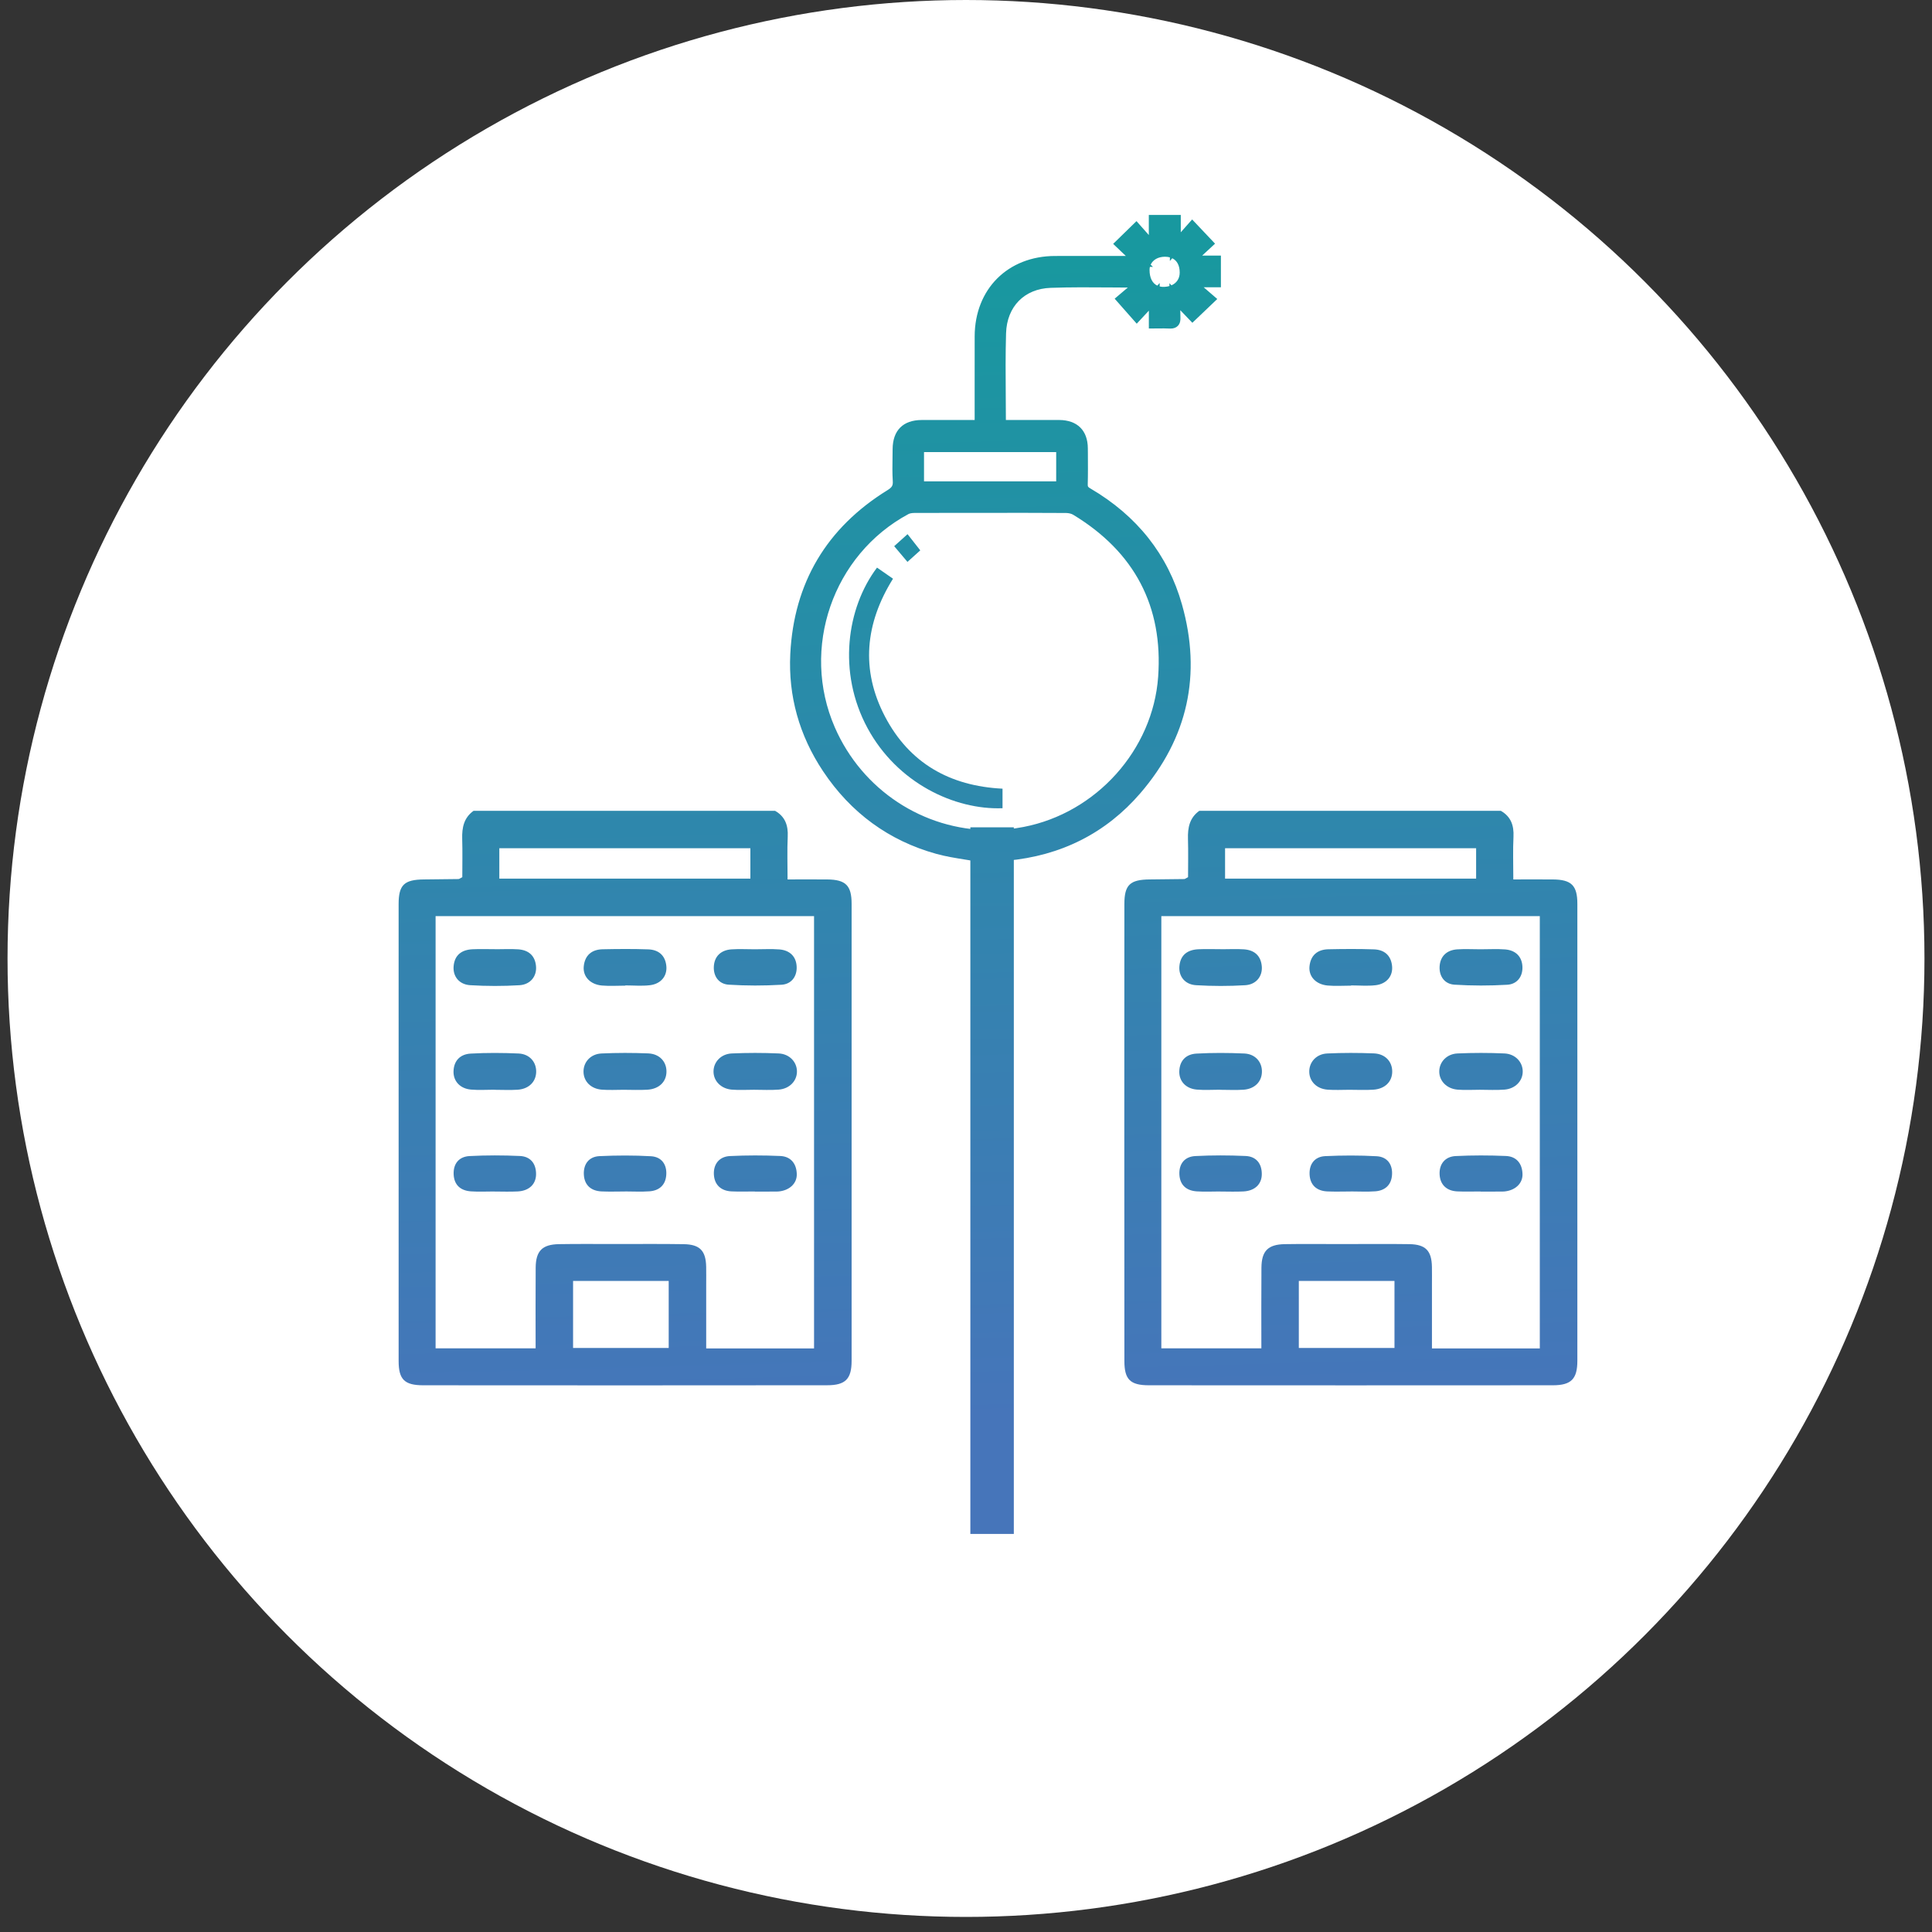 <?xml version="1.0" encoding="utf-8"?>
<!-- Generator: Adobe Illustrator 16.0.0, SVG Export Plug-In . SVG Version: 6.00 Build 0)  -->
<!DOCTYPE svg PUBLIC "-//W3C//DTD SVG 1.1//EN" "http://www.w3.org/Graphics/SVG/1.1/DTD/svg11.dtd">
<svg version="1.1" id="圖層_1" xmlns="http://www.w3.org/2000/svg" xmlns:xlink="http://www.w3.org/1999/xlink" x="0px" y="0px"
	 width="160px" height="160px" viewBox="0 0 160 160" enable-background="new 0 0 160 160" xml:space="preserve">
<rect x="0" y="0" width="160" height="160" fill="#333333" stroke="none"/>
<g>
	<circle fill="#FFFFFF" cx="80" cy="79.376" r="79.376"/>
	<g>
		<g>
			<g>
				
					<linearGradient id="SVGID_1_" gradientUnits="userSpaceOnUse" x1="325.782" y1="-329.867" x2="322.182" y2="-198.47" gradientTransform="matrix(1 0 0 -1 -240.1 -203.34)">
					<stop  offset="0.068" style="stop-color:#4675BA"/>
					<stop  offset="0.8" style="stop-color:#18989F"/>
				</linearGradient>
				<path fill="url(#SVGID_1_)" d="M97.335,18.255c0,0.675,0,1.349,0,2.169c0.519-0.587,0.957-1.079,1.403-1.581
					c0.475,0.502,0.847,0.894,1.246,1.317c-0.457,0.425-0.947,0.876-1.436,1.328c0.021,0.043,0.044,0.086,0.064,0.13
					c0.67,0,1.336,0,2.044,0c0,0.595,0,1.131,0,1.725c-0.677,0-1.337,0-2.001,0c-0.018,0.037-0.038,0.074-0.057,0.11
					c0.51,0.438,1.018,0.876,1.539,1.329c-0.531,0.508-0.926,0.884-1.38,1.317c-0.442-0.462-0.899-0.938-1.459-1.523
					c0,0.664-0.016,1.202,0.005,1.738c0.015,0.326-0.082,0.47-0.43,0.448c-0.406-0.024-0.816-0.005-1.283-0.005
					c0-0.724,0-1.396,0-2.172c-0.529,0.569-0.979,1.054-1.445,1.555c-0.431-0.487-0.787-0.891-1.195-1.355
					c0.398-0.338,0.902-0.766,1.485-1.261c-0.245-0.109-0.299-0.155-0.354-0.155c-2.366-0.001-4.731-0.062-7.095,0.022
					c-2.4,0.084-4.048,1.763-4.121,4.191c-0.074,2.483-0.018,4.969-0.017,7.454c0,0.047,0.025,0.095,0.055,0.197
					c0.796,0,1.595,0,2.396,0c0.805,0,1.61-0.003,2.416,0.001c1.244,0.008,1.914,0.667,1.921,1.897
					c0.007,0.994,0.019,1.988-0.007,2.98c-0.011,0.363,0.125,0.545,0.426,0.722c3.68,2.151,6.232,5.24,7.395,9.347
					c1.594,5.641,0.471,10.769-3.351,15.212c-2.815,3.272-6.456,5.054-10.767,5.442c-0.098,0.009-0.195,0.047-0.293,0.073
					c-0.686,0-1.371,0-2.057,0c-1.107-0.204-2.237-0.327-3.318-0.626c-3.869-1.072-6.91-3.327-9.129-6.662
					c-1.897-2.851-2.809-6.022-2.639-9.435c0.286-5.751,2.924-10.17,7.828-13.203c0.481-0.298,0.695-0.586,0.659-1.161
					c-0.055-0.871-0.018-1.747-0.014-2.621c0.008-1.309,0.656-1.962,1.958-1.966c1.406-0.005,2.811-0.001,4.215-0.001
					c0.186,0,0.371,0,0.621,0c0-0.228,0-0.411,0-0.593c0-2.263-0.004-4.523,0.001-6.785c0.011-3.664,2.548-6.198,6.208-6.203
					c2.125-0.004,4.251-0.001,6.375-0.001c0.166,0,0.332,0,0.61,0c-0.562-0.537-1.049-0.999-1.526-1.456
					c0.459-0.448,0.834-0.815,1.258-1.229c0.406,0.46,0.854,0.966,1.303,1.473c0.064-0.039,0.129-0.077,0.191-0.114
					c0-0.689,0-1.379,0-2.069C96.168,18.255,96.752,18.255,97.335,18.255z M82.023,42.025c-2.107,0-4.215-0.004-6.322,0.006
					c-0.229,0.002-0.484,0.042-0.682,0.147c-6.434,3.459-9.217,11.535-6.295,18.24c2.757,6.323,9.367,9.813,16.124,8.511
					c6.146-1.184,11.063-6.563,11.514-12.839c0.434-6.055-2.047-10.691-7.25-13.843c-0.231-0.14-0.543-0.21-0.816-0.212
					C86.205,42.018,84.113,42.025,82.023,42.025z M76.073,40.313c3.972,0,7.899,0,11.845,0c0-1.131,0-2.231,0-3.324
					c-3.971,0-7.898,0-11.845,0C76.073,38.104,76.073,39.179,76.073,40.313z M96.477,20.812c-0.998,0-1.726,0.65-1.726,1.547
					c0,1.127,0.618,1.849,1.582,1.85c1.083,0,1.813-0.659,1.813-1.635C98.146,21.493,97.502,20.812,96.477,20.812z"/>
				
					<linearGradient id="SVGID_2_" gradientUnits="userSpaceOnUse" x1="325.788" y1="-329.868" x2="322.188" y2="-198.469" gradientTransform="matrix(1 0 0 -1 -240.1 -203.34)">
					<stop  offset="0.068" style="stop-color:#4675BA"/>
					<stop  offset="0.8" style="stop-color:#18989F"/>
				</linearGradient>
				<path fill="url(#SVGID_2_)" d="M83.097,71.358h-2.112c-0.427-0.071-0.773-0.127-1.12-0.182c-0.764-0.123-1.555-0.249-2.32-0.462
					c-3.926-1.088-7.083-3.392-9.383-6.845c-1.974-2.966-2.887-6.232-2.714-9.708c0.294-5.88,2.999-10.444,8.041-13.562
					c0.382-0.237,0.47-0.384,0.447-0.75c-0.042-0.66-0.032-1.325-0.021-1.969l0.008-0.684c0.009-1.552,0.864-2.409,2.406-2.413
					l3.014-0.002l1.374,0.001l-0.001-2.264c-0.001-1.556-0.002-3.111,0.002-4.667c0.012-3.912,2.749-6.646,6.658-6.652l2.552-0.001
					l3.31,0l-1.051-1.001l1.932-1.885l1.021,1.153v-1.663h2.647v1.434l0.941-1.062l1.897,2.005l-1.065,0.987h1.55v2.625h-1.426
					l1.126,0.971l-2.064,1.97l-1-1.043c0,0.206,0.004,0.405,0.012,0.604c0.009,0.193-0.006,0.477-0.211,0.691
					c-0.145,0.151-0.349,0.227-0.604,0.227l-0.095-0.002c-0.146-0.009-0.297-0.012-0.449-0.012l-1.256,0.008v-1.477l-1.004,1.079
					l-1.827-2.071l1.087-0.922c-0.465-0.001-0.928-0.005-1.391-0.009c-1.668-0.013-3.335-0.026-5.002,0.033
					c-2.172,0.077-3.619,1.551-3.688,3.755c-0.052,1.728-0.039,3.49-0.026,5.194c0.005,0.665,0.011,1.33,0.011,1.994l4.419,0.001
					c1.496,0.01,2.358,0.864,2.368,2.345l0.004,0.448c0.004,0.849,0.012,1.699-0.012,2.547c-0.004,0.165,0.013,0.21,0.203,0.32
					c3.882,2.269,6.438,5.502,7.6,9.614c1.643,5.805,0.484,11.064-3.441,15.628c-2.848,3.309-6.57,5.193-11.066,5.597
					c-0.023,0.002-0.07,0.017-0.113,0.029L83.097,71.358z M78.138,35.682l-1.807,0.002c-1.051,0.003-1.502,0.457-1.51,1.519
					l-0.008,0.692c-0.009,0.625-0.019,1.273,0.02,1.898c0.055,0.874-0.387,1.272-0.872,1.572c-4.775,2.954-7.337,7.275-7.615,12.843
					c-0.164,3.279,0.698,6.361,2.563,9.164c2.177,3.27,5.163,5.449,8.875,6.478c0.717,0.199,1.482,0.32,2.222,0.439
					c0.354,0.057,0.707,0.114,1.056,0.177L83,70.452c0.079-0.023,0.179-0.054,0.292-0.064c4.255-0.383,7.776-2.161,10.466-5.288
					c3.717-4.321,4.813-9.299,3.26-14.796c-1.1-3.879-3.518-6.934-7.189-9.081c-0.313-0.182-0.667-0.473-0.649-1.123
					c0.022-0.837,0.017-1.676,0.011-2.515l-0.004-0.45c-0.005-0.982-0.473-1.443-1.473-1.45l-1.723-0.003l-3.424,0.001l-0.095-0.326
					c-0.044-0.136-0.071-0.216-0.071-0.32c-0.002-0.747-0.007-1.494-0.012-2.241c-0.013-1.711-0.025-3.483,0.025-5.227
					c0.084-2.676,1.913-4.535,4.557-4.628c1.678-0.06,3.359-0.047,5.04-0.034c0.69,0.005,1.382,0.01,2.071,0.01
					c0.111,0,0.201,0.034,0.281,0.072c-0.04-0.197-0.063-0.408-0.063-0.63c0-0.088,0.008-0.173,0.018-0.258l-6.942,0.001
					c-3.436,0.003-5.751,2.316-5.759,5.753c-0.004,1.555-0.003,3.108-0.002,4.664v3.165L78.138,35.682z M96.396,26.299
					c0.154,0,0.308,0.003,0.459,0.011c-0.016-0.373-0.011-0.745-0.01-1.16l0.004-0.537c-0.254,0.047-0.545,0.062-0.809,0.026v1.664
					L96.396,26.299z M93.59,24.83l0.563,0.64l1.057-1.139c-0.184-0.125-0.345-0.284-0.478-0.471L93.59,24.83z M97.663,24.306
					l1.108,1.158l0.697-0.666l-1.219-1.051C98.099,23.969,97.9,24.158,97.663,24.306z M96.041,23.725
					c0.256,0.061,0.567,0.035,0.807-0.036v-0.234l0.168,0.174c0.428-0.186,0.682-0.561,0.682-1.056c0-0.583-0.219-0.993-0.615-1.186
					l-0.199,0.225v-0.299c-0.123-0.034-0.258-0.051-0.406-0.051c-0.565,0-1.002,0.255-1.184,0.658l0.188,0.18H95.23
					c-0.02,0.083-0.029,0.168-0.029,0.259c0,0.647,0.232,1.102,0.64,1.295l0.2-0.217V23.725L96.041,23.725z M98.553,22.069
					c0.029,0.16,0.045,0.328,0.045,0.505c0,0.12-0.01,0.236-0.025,0.348l0.086-0.028h1.55v-0.825L98.553,22.069L98.553,22.069z
					 M93.48,20.191l1.145,1.091c0.128-0.19,0.289-0.356,0.478-0.495l-1.035-1.169L93.48,20.191z M97.689,20.702
					c0.2,0.132,0.369,0.299,0.509,0.497l1.146-1.059l-0.598-0.631L97.689,20.702z M96.036,18.705V20.4
					c0.273-0.049,0.577-0.05,0.847-0.005v-1.689H96.036z M82.033,69.65h-0.002c-5.938-0.001-11.323-3.553-13.721-9.052
					c-3.034-6.962-0.181-15.227,6.495-18.816c0.303-0.163,0.652-0.199,0.892-0.202c1.151-0.006,2.3-0.007,3.45-0.007l5.848-0.001
					c1.101,0,2.202,0.002,3.305,0.012c0.376,0.003,0.758,0.104,1.044,0.278c5.398,3.27,7.91,8.068,7.466,14.261
					c-0.462,6.438-5.457,12.012-11.878,13.249C83.973,69.556,82.998,69.65,82.033,69.65z M79.147,42.474
					c-1.148,0-2.296,0.001-3.444,0.007c-0.191,0.002-0.363,0.036-0.471,0.093c-6.267,3.369-8.944,11.127-6.096,17.663
					c2.253,5.17,7.315,8.511,12.895,8.512c0.002,0,0.002,0,0.002,0c0.907,0,1.826-0.089,2.729-0.263
					c6.028-1.161,10.717-6.389,11.151-12.43c0.419-5.828-1.95-10.344-7.034-13.425c-0.147-0.089-0.373-0.146-0.584-0.147
					c-1.102-0.01-2.199-0.012-3.298-0.012l-2.973,0.001H79.147z M88.369,40.763H75.623V36.54h12.746V40.763z M76.523,39.863h10.946
					V37.44H76.523V39.863z"/>
			</g>
			<g>
				
					<linearGradient id="SVGID_3_" gradientUnits="userSpaceOnUse" x1="318.602" y1="-330.064" x2="315.002" y2="-198.668" gradientTransform="matrix(1 0 0 -1 -240.1 -203.34)">
					<stop  offset="0.068" style="stop-color:#4675BA"/>
					<stop  offset="0.8" style="stop-color:#18989F"/>
				</linearGradient>
				<path fill="url(#SVGID_3_)" d="M83.025,65.315c0,0.57,0,1.094,0,1.618c-3.97,0.151-8.718-2.084-11.179-6.632
					c-2.499-4.618-1.728-9.964,0.785-13.294c0.431,0.299,0.862,0.599,1.324,0.919c-2.307,3.698-2.694,7.543-0.662,11.42
					C75.313,63.2,78.66,65.1,83.025,65.315z"/>
				
					<linearGradient id="SVGID_4_" gradientUnits="userSpaceOnUse" x1="317.462" y1="-330.088" x2="313.862" y2="-198.702" gradientTransform="matrix(1 0 0 -1 -240.1 -203.34)">
					<stop  offset="0.068" style="stop-color:#4675BA"/>
					<stop  offset="0.8" style="stop-color:#18989F"/>
				</linearGradient>
				<path fill="url(#SVGID_4_)" d="M76.213,45.579c-0.357,0.322-0.687,0.618-1.061,0.955c-0.359-0.426-0.71-0.842-1.099-1.302
					c0.301-0.27,0.688-0.618,1.106-0.995C75.525,44.702,75.858,45.125,76.213,45.579z"/>
			</g>
		</g>
		<g>
			
				<linearGradient id="SVGID_5_" gradientUnits="userSpaceOnUse" x1="292.793" y1="-330.772" x2="289.193" y2="-199.373" gradientTransform="matrix(1 0 0 -1 -240.1 -203.34)">
				<stop  offset="0.068" style="stop-color:#4675BA"/>
				<stop  offset="0.8" style="stop-color:#18989F"/>
			</linearGradient>
			<path fill="url(#SVGID_5_)" d="M64.186,67.147c0.838,0.477,1.094,1.209,1.05,2.146c-0.054,1.122-0.013,2.247-0.013,3.538
				c1.128,0,2.206-0.008,3.282,0.001c1.531,0.014,2.022,0.496,2.022,2.02c0.003,12.613,0.003,25.228,0,37.842
				c0,1.506-0.508,2.027-2.029,2.027c-11.148,0.012-22.296,0.012-33.445,0.002c-1.557-0.002-2.039-0.48-2.04-2.01
				c-0.006-12.615-0.006-25.229-0.001-37.844c0.002-1.594,0.466-2.023,2.1-2.038c0.954-0.009,1.908-0.017,2.863-0.032
				c0.059,0,0.119-0.057,0.311-0.158c0-1.01,0.023-2.092-0.008-3.171c-0.027-0.925,0.134-1.747,0.941-2.322
				C47.541,67.147,55.863,67.147,64.186,67.147z M36.074,75.868c0,11.988,0,23.865,0,35.793c2.772,0,5.478,0,8.284,0
				c0-2.269-0.012-4.478,0.005-6.683c0.011-1.379,0.544-1.921,1.929-1.943c1.567-0.027,3.136-0.01,4.704-0.01
				c1.875,0,3.75-0.018,5.624,0.012c1.344,0.02,1.836,0.546,1.862,1.877c0.009,0.477,0.002,0.955,0.002,1.433
				c0,1.759,0,3.521,0,5.323c3.053,0,5.967,0,8.932,0c0-11.953,0-23.855,0-35.802C56.955,75.868,46.57,75.868,36.074,75.868z
				 M41.352,72.763c6.952,0,13.848,0,20.791,0c0-0.868,0-1.667,0-2.517c-6.953,0-13.849,0-20.791,0
				C41.352,71.108,41.352,71.907,41.352,72.763z M47.46,106.08c0,1.91,0,3.729,0,5.555c2.685,0,5.308,0,7.919,0
				c0-1.9,0-3.711,0-5.555C52.709,106.08,50.134,106.08,47.46,106.08z"/>
			
				<linearGradient id="SVGID_6_" gradientUnits="userSpaceOnUse" x1="303.698" y1="-330.466" x2="300.099" y2="-199.093" gradientTransform="matrix(1 0 0 -1 -240.1 -203.34)">
				<stop  offset="0.068" style="stop-color:#4675BA"/>
				<stop  offset="0.8" style="stop-color:#18989F"/>
			</linearGradient>
			<path fill="url(#SVGID_6_)" d="M62.444,90.25c-0.612,0-1.228,0.039-1.836-0.01c-0.9-0.074-1.518-0.718-1.518-1.502
				c0-0.783,0.614-1.458,1.516-1.496c1.29-0.058,2.586-0.058,3.877,0C65.386,87.28,66,87.955,66,88.738
				c0,0.782-0.616,1.432-1.516,1.5C63.809,90.291,63.125,90.25,62.444,90.25z"/>
			
				<linearGradient id="SVGID_7_" gradientUnits="userSpaceOnUse" x1="303.934" y1="-330.468" x2="300.333" y2="-199.064" gradientTransform="matrix(1 0 0 -1 -240.1 -203.34)">
				<stop  offset="0.068" style="stop-color:#4675BA"/>
				<stop  offset="0.8" style="stop-color:#18989F"/>
			</linearGradient>
			<path fill="url(#SVGID_7_)" d="M62.507,78.615c0.681,0.002,1.364-0.042,2.041,0.012c0.861,0.069,1.4,0.591,1.429,1.448
				c0.028,0.81-0.45,1.431-1.257,1.478c-1.453,0.086-2.919,0.086-4.373-0.006c-0.812-0.051-1.272-0.689-1.231-1.497
				c0.044-0.855,0.589-1.367,1.454-1.428C61.212,78.578,61.861,78.615,62.507,78.615z"/>
			
				<linearGradient id="SVGID_8_" gradientUnits="userSpaceOnUse" x1="292.92" y1="-330.785" x2="289.318" y2="-199.337" gradientTransform="matrix(1 0 0 -1 -240.1 -203.34)">
				<stop  offset="0.068" style="stop-color:#4675BA"/>
				<stop  offset="0.8" style="stop-color:#18989F"/>
			</linearGradient>
			<path fill="url(#SVGID_8_)" d="M51.679,90.251c-0.612,0-1.227,0.037-1.835-0.009c-0.913-0.07-1.512-0.688-1.52-1.486
				c-0.009-0.797,0.585-1.471,1.488-1.512c1.29-0.06,2.585-0.059,3.875-0.006c0.926,0.041,1.5,0.669,1.507,1.484
				c0.009,0.85-0.599,1.463-1.578,1.523c-0.643,0.04-1.292,0.007-1.937,0.007C51.679,90.253,51.679,90.253,51.679,90.251z"/>
			
				<linearGradient id="SVGID_9_" gradientUnits="userSpaceOnUse" x1="303.473" y1="-330.479" x2="299.873" y2="-199.088" gradientTransform="matrix(1 0 0 -1 -240.1 -203.34)">
				<stop  offset="0.068" style="stop-color:#4675BA"/>
				<stop  offset="0.8" style="stop-color:#18989F"/>
			</linearGradient>
			<path fill="url(#SVGID_9_)" d="M62.513,98.673c-0.646,0-1.293,0.023-1.938-0.007c-0.882-0.043-1.415-0.561-1.455-1.408
				c-0.04-0.853,0.448-1.473,1.323-1.518c1.389-0.068,2.786-0.067,4.174-0.006c0.871,0.038,1.342,0.629,1.369,1.49
				c0.025,0.799-0.625,1.378-1.536,1.451c-0.067,0.006-0.136,0.006-0.203,0.006c-0.579,0.002-1.157,0.002-1.734,0.002
				C62.513,98.68,62.513,98.676,62.513,98.673z"/>
			
				<linearGradient id="SVGID_10_" gradientUnits="userSpaceOnUse" x1="293.16" y1="-330.78" x2="289.559" y2="-199.332" gradientTransform="matrix(1 0 0 -1 -240.1 -203.34)">
				<stop  offset="0.068" style="stop-color:#4675BA"/>
				<stop  offset="0.8" style="stop-color:#18989F"/>
			</linearGradient>
			<path fill="url(#SVGID_10_)" d="M51.788,81.627c-0.646,0-1.295,0.047-1.937-0.01c-0.971-0.086-1.59-0.744-1.508-1.583
				c0.091-0.92,0.659-1.4,1.563-1.42c1.257-0.026,2.518-0.037,3.774,0.008c0.844,0.028,1.409,0.483,1.502,1.368
				c0.089,0.831-0.439,1.491-1.359,1.601c-0.67,0.08-1.355,0.016-2.036,0.016C51.788,81.613,51.788,81.62,51.788,81.627z"/>
			
				<linearGradient id="SVGID_11_" gradientUnits="userSpaceOnUse" x1="282.383" y1="-331.066" x2="278.782" y2="-199.644" gradientTransform="matrix(1 0 0 -1 -240.1 -203.34)">
				<stop  offset="0.068" style="stop-color:#4675BA"/>
				<stop  offset="0.8" style="stop-color:#18989F"/>
			</linearGradient>
			<path fill="url(#SVGID_11_)" d="M41.078,78.611c0.612,0,1.225-0.033,1.834,0.008c0.851,0.059,1.396,0.508,1.478,1.391
				c0.078,0.832-0.454,1.525-1.373,1.582c-1.354,0.081-2.719,0.08-4.072-0.002c-0.926-0.056-1.452-0.736-1.378-1.576
				c0.083-0.942,0.685-1.36,1.573-1.401c0.644-0.03,1.292-0.005,1.937-0.005C41.078,78.609,41.078,78.609,41.078,78.611z"/>
			
				<linearGradient id="SVGID_12_" gradientUnits="userSpaceOnUse" x1="282.15" y1="-331.078" x2="278.549" y2="-199.631" gradientTransform="matrix(1 0 0 -1 -240.1 -203.34)">
				<stop  offset="0.068" style="stop-color:#4675BA"/>
				<stop  offset="0.8" style="stop-color:#18989F"/>
			</linearGradient>
			<path fill="url(#SVGID_12_)" d="M40.939,90.246c-0.645,0-1.295,0.045-1.935-0.011c-0.912-0.081-1.477-0.71-1.445-1.534
				c0.037-0.902,0.592-1.401,1.421-1.447c1.321-0.074,2.65-0.067,3.974-0.007c0.909,0.044,1.469,0.712,1.45,1.53
				c-0.02,0.813-0.604,1.403-1.528,1.469c-0.642,0.043-1.292,0.007-1.937,0.007C40.939,90.251,40.939,90.248,40.939,90.246z"/>
			
				<linearGradient id="SVGID_13_" gradientUnits="userSpaceOnUse" x1="281.918" y1="-331.076" x2="278.317" y2="-199.655" gradientTransform="matrix(1 0 0 -1 -240.1 -203.34)">
				<stop  offset="0.068" style="stop-color:#4675BA"/>
				<stop  offset="0.8" style="stop-color:#18989F"/>
			</linearGradient>
			<path fill="url(#SVGID_13_)" d="M40.939,98.673c-0.646,0-1.293,0.035-1.936-0.009c-0.859-0.059-1.398-0.527-1.434-1.414
				c-0.036-0.887,0.45-1.463,1.314-1.51c1.388-0.072,2.783-0.07,4.172-0.006c0.868,0.039,1.338,0.615,1.34,1.494
				c0.001,0.842-0.577,1.393-1.519,1.442c-0.644,0.034-1.292,0.007-1.936,0.007C40.939,98.676,40.939,98.674,40.939,98.673z"/>
			
				<linearGradient id="SVGID_14_" gradientUnits="userSpaceOnUse" x1="292.695" y1="-330.775" x2="289.095" y2="-199.379" gradientTransform="matrix(1 0 0 -1 -240.1 -203.34)">
				<stop  offset="0.068" style="stop-color:#4675BA"/>
				<stop  offset="0.8" style="stop-color:#18989F"/>
			</linearGradient>
			<path fill="url(#SVGID_14_)" d="M51.75,98.674c-0.646,0-1.292,0.024-1.937-0.006c-0.873-0.041-1.416-0.525-1.461-1.392
				c-0.045-0.858,0.41-1.488,1.292-1.53c1.421-0.066,2.851-0.073,4.271,0.009c0.871,0.051,1.322,0.677,1.262,1.55
				c-0.057,0.829-0.576,1.296-1.389,1.355c-0.676,0.049-1.358,0.01-2.039,0.01C51.75,98.671,51.75,98.673,51.75,98.674z"/>
		</g>
		<g>
			
				<linearGradient id="SVGID_15_" gradientUnits="userSpaceOnUse" x1="352.852" y1="-329.127" x2="349.252" y2="-197.729" gradientTransform="matrix(1 0 0 -1 -240.1 -203.34)">
				<stop  offset="0.068" style="stop-color:#4675BA"/>
				<stop  offset="0.8" style="stop-color:#18989F"/>
			</linearGradient>
			<path fill="url(#SVGID_15_)" d="M124.289,67.147c0.837,0.477,1.096,1.209,1.051,2.146c-0.056,1.122-0.014,2.247-0.014,3.538
				c1.128,0,2.205-0.008,3.282,0.001c1.53,0.014,2.022,0.496,2.022,2.02c0.004,12.613,0.004,25.228,0,37.842
				c-0.001,1.507-0.508,2.027-2.029,2.029c-11.149,0.008-22.297,0.008-33.444,0c-1.557,0-2.04-0.479-2.04-2.01
				c-0.008-12.615-0.008-25.229-0.001-37.844c0.001-1.594,0.466-2.023,2.1-2.038c0.954-0.009,1.907-0.017,2.862-0.032
				c0.06,0,0.12-0.057,0.312-0.158c0-1.01,0.024-2.092-0.007-3.171c-0.028-0.925,0.133-1.747,0.94-2.322
				C107.645,67.147,115.967,67.147,124.289,67.147z M96.177,75.868c0,11.988,0,23.865,0,35.793c2.772,0,5.478,0,8.284,0
				c0-2.267-0.013-4.476,0.006-6.681c0.012-1.381,0.544-1.92,1.928-1.945c1.567-0.027,3.137-0.006,4.706-0.006
				c1.874,0,3.749-0.023,5.623,0.006c1.345,0.023,1.837,0.55,1.862,1.879c0.01,0.479,0.002,0.956,0.002,1.433
				c0,1.761,0,3.521,0,5.325c3.053,0,5.967,0,8.932,0c0-11.954,0-23.857,0-35.803C117.06,75.868,106.674,75.868,96.177,75.868z
				 M101.455,72.763c6.953,0,13.848,0,20.791,0c0-0.868,0-1.667,0-2.517c-6.951,0-13.85,0-20.791,0
				C101.455,71.108,101.455,71.907,101.455,72.763z M107.563,106.082c0,1.91,0,3.727,0,5.553c2.687,0,5.309,0,7.922,0
				c0-1.9,0-3.711,0-5.553C112.813,106.082,110.239,106.082,107.563,106.082z"/>
			
				<linearGradient id="SVGID_16_" gradientUnits="userSpaceOnUse" x1="363.757" y1="-328.81" x2="360.159" y2="-197.476" gradientTransform="matrix(1 0 0 -1 -240.1 -203.34)">
				<stop  offset="0.068" style="stop-color:#4675BA"/>
				<stop  offset="0.8" style="stop-color:#18989F"/>
			</linearGradient>
			<path fill="url(#SVGID_16_)" d="M122.547,90.25c-0.613,0-1.228,0.039-1.836-0.01c-0.899-0.074-1.518-0.718-1.518-1.502
				c0-0.783,0.613-1.458,1.516-1.496c1.291-0.058,2.588-0.058,3.879,0c0.902,0.038,1.518,0.713,1.518,1.496
				c0,0.782-0.616,1.432-1.518,1.5C123.912,90.291,123.229,90.25,122.547,90.25z"/>
			
				<linearGradient id="SVGID_17_" gradientUnits="userSpaceOnUse" x1="363.995" y1="-328.858" x2="360.392" y2="-197.353" gradientTransform="matrix(1 0 0 -1 -240.1 -203.34)">
				<stop  offset="0.068" style="stop-color:#4675BA"/>
				<stop  offset="0.8" style="stop-color:#18989F"/>
			</linearGradient>
			<path fill="url(#SVGID_17_)" d="M122.611,78.615c0.682,0.002,1.365-0.042,2.041,0.012c0.862,0.069,1.4,0.591,1.43,1.448
				c0.028,0.81-0.449,1.431-1.258,1.478c-1.453,0.086-2.92,0.086-4.371-0.006c-0.813-0.051-1.273-0.689-1.231-1.497
				c0.046-0.855,0.587-1.367,1.452-1.428C121.316,78.578,121.965,78.615,122.611,78.615z"/>
			
				<linearGradient id="SVGID_18_" gradientUnits="userSpaceOnUse" x1="352.978" y1="-329.116" x2="349.379" y2="-197.745" gradientTransform="matrix(1 0 0 -1 -240.1 -203.34)">
				<stop  offset="0.068" style="stop-color:#4675BA"/>
				<stop  offset="0.8" style="stop-color:#18989F"/>
			</linearGradient>
			<path fill="url(#SVGID_18_)" d="M111.783,90.251c-0.614,0-1.228,0.037-1.836-0.009c-0.914-0.07-1.512-0.688-1.52-1.486
				c-0.009-0.797,0.586-1.471,1.488-1.512c1.29-0.06,2.584-0.059,3.875-0.006c0.926,0.041,1.499,0.669,1.508,1.484
				c0.008,0.85-0.598,1.463-1.579,1.523c-0.643,0.04-1.291,0.007-1.937,0.007C111.783,90.253,111.783,90.253,111.783,90.251z"/>
			
				<linearGradient id="SVGID_19_" gradientUnits="userSpaceOnUse" x1="363.53" y1="-328.829" x2="359.931" y2="-197.458" gradientTransform="matrix(1 0 0 -1 -240.1 -203.34)">
				<stop  offset="0.068" style="stop-color:#4675BA"/>
				<stop  offset="0.8" style="stop-color:#18989F"/>
			</linearGradient>
			<path fill="url(#SVGID_19_)" d="M122.614,98.673c-0.646,0-1.293,0.023-1.937-0.007c-0.881-0.043-1.415-0.561-1.455-1.408
				c-0.041-0.853,0.448-1.473,1.324-1.518c1.389-0.068,2.785-0.067,4.174-0.006c0.871,0.038,1.342,0.629,1.367,1.49
				c0.027,0.799-0.623,1.378-1.533,1.451c-0.068,0.006-0.137,0.006-0.205,0.006c-0.578,0.002-1.156,0.002-1.735,0.002
				C122.614,98.68,122.614,98.676,122.614,98.673z"/>
			
				<linearGradient id="SVGID_20_" gradientUnits="userSpaceOnUse" x1="353.218" y1="-329.147" x2="349.615" y2="-197.66" gradientTransform="matrix(1 0 0 -1 -240.1 -203.34)">
				<stop  offset="0.068" style="stop-color:#4675BA"/>
				<stop  offset="0.8" style="stop-color:#18989F"/>
			</linearGradient>
			<path fill="url(#SVGID_20_)" d="M111.89,81.627c-0.646,0-1.294,0.047-1.935-0.01c-0.971-0.086-1.592-0.744-1.509-1.583
				c0.091-0.92,0.657-1.4,1.563-1.42c1.257-0.026,2.517-0.037,3.773,0.008c0.845,0.028,1.409,0.483,1.502,1.368
				c0.089,0.831-0.438,1.491-1.358,1.601c-0.67,0.08-1.355,0.016-2.036,0.016C111.89,81.613,111.89,81.62,111.89,81.627z"/>
			
				<linearGradient id="SVGID_21_" gradientUnits="userSpaceOnUse" x1="342.442" y1="-329.427" x2="338.841" y2="-197.984" gradientTransform="matrix(1 0 0 -1 -240.1 -203.34)">
				<stop  offset="0.068" style="stop-color:#4675BA"/>
				<stop  offset="0.8" style="stop-color:#18989F"/>
			</linearGradient>
			<path fill="url(#SVGID_21_)" d="M101.182,78.611c0.611,0,1.225-0.033,1.834,0.008c0.85,0.059,1.395,0.508,1.479,1.391
				c0.078,0.832-0.454,1.525-1.373,1.582c-1.354,0.081-2.719,0.08-4.071-0.002c-0.925-0.056-1.452-0.736-1.378-1.576
				c0.084-0.942,0.685-1.36,1.574-1.401c0.643-0.03,1.291-0.005,1.938-0.005C101.182,78.609,101.182,78.609,101.182,78.611z"/>
			
				<linearGradient id="SVGID_22_" gradientUnits="userSpaceOnUse" x1="342.207" y1="-329.406" x2="338.608" y2="-198.053" gradientTransform="matrix(1 0 0 -1 -240.1 -203.34)">
				<stop  offset="0.068" style="stop-color:#4675BA"/>
				<stop  offset="0.8" style="stop-color:#18989F"/>
			</linearGradient>
			<path fill="url(#SVGID_22_)" d="M101.044,90.246c-0.646,0-1.296,0.045-1.935-0.011c-0.913-0.081-1.479-0.71-1.445-1.534
				c0.037-0.902,0.592-1.401,1.42-1.447c1.322-0.074,2.65-0.067,3.974-0.007c0.909,0.044,1.47,0.712,1.449,1.53
				c-0.019,0.813-0.603,1.403-1.526,1.469c-0.643,0.043-1.291,0.007-1.937,0.007C101.044,90.251,101.044,90.248,101.044,90.246z"/>
			
				<linearGradient id="SVGID_23_" gradientUnits="userSpaceOnUse" x1="341.977" y1="-329.422" x2="338.377" y2="-198.041" gradientTransform="matrix(1 0 0 -1 -240.1 -203.34)">
				<stop  offset="0.068" style="stop-color:#4675BA"/>
				<stop  offset="0.8" style="stop-color:#18989F"/>
			</linearGradient>
			<path fill="url(#SVGID_23_)" d="M101.043,98.673c-0.646,0-1.297,0.035-1.936-0.009c-0.859-0.059-1.398-0.527-1.436-1.414
				c-0.035-0.887,0.451-1.463,1.315-1.51c1.388-0.072,2.782-0.07,4.171-0.006c0.868,0.039,1.338,0.615,1.34,1.494
				c0.002,0.842-0.578,1.393-1.52,1.442c-0.645,0.034-1.291,0.007-1.936,0.007C101.043,98.676,101.043,98.674,101.043,98.673z"/>
			
				<linearGradient id="SVGID_24_" gradientUnits="userSpaceOnUse" x1="352.755" y1="-329.125" x2="349.156" y2="-197.752" gradientTransform="matrix(1 0 0 -1 -240.1 -203.34)">
				<stop  offset="0.068" style="stop-color:#4675BA"/>
				<stop  offset="0.8" style="stop-color:#18989F"/>
			</linearGradient>
			<path fill="url(#SVGID_24_)" d="M111.854,98.674c-0.646,0-1.295,0.024-1.938-0.006c-0.874-0.041-1.416-0.525-1.461-1.392
				c-0.046-0.858,0.41-1.488,1.292-1.53c1.422-0.066,2.851-0.073,4.271,0.009c0.872,0.051,1.323,0.677,1.263,1.55
				c-0.057,0.829-0.577,1.296-1.391,1.355c-0.675,0.049-1.357,0.01-2.037,0.01C111.854,98.671,111.854,98.673,111.854,98.674z"/>
		</g>
		
			<linearGradient id="SVGID_25_" gradientUnits="userSpaceOnUse" x1="323.05" y1="-329.945" x2="319.45" y2="-198.544" gradientTransform="matrix(1 0 0 -1 -240.1 -203.34)">
			<stop  offset="0.068" style="stop-color:#4675BA"/>
			<stop  offset="0.8" style="stop-color:#18989F"/>
		</linearGradient>
		<rect x="80.36" y="68.515" fill="url(#SVGID_25_)" width="3.6" height="58.519"/>
	</g>
</g>
</svg>
